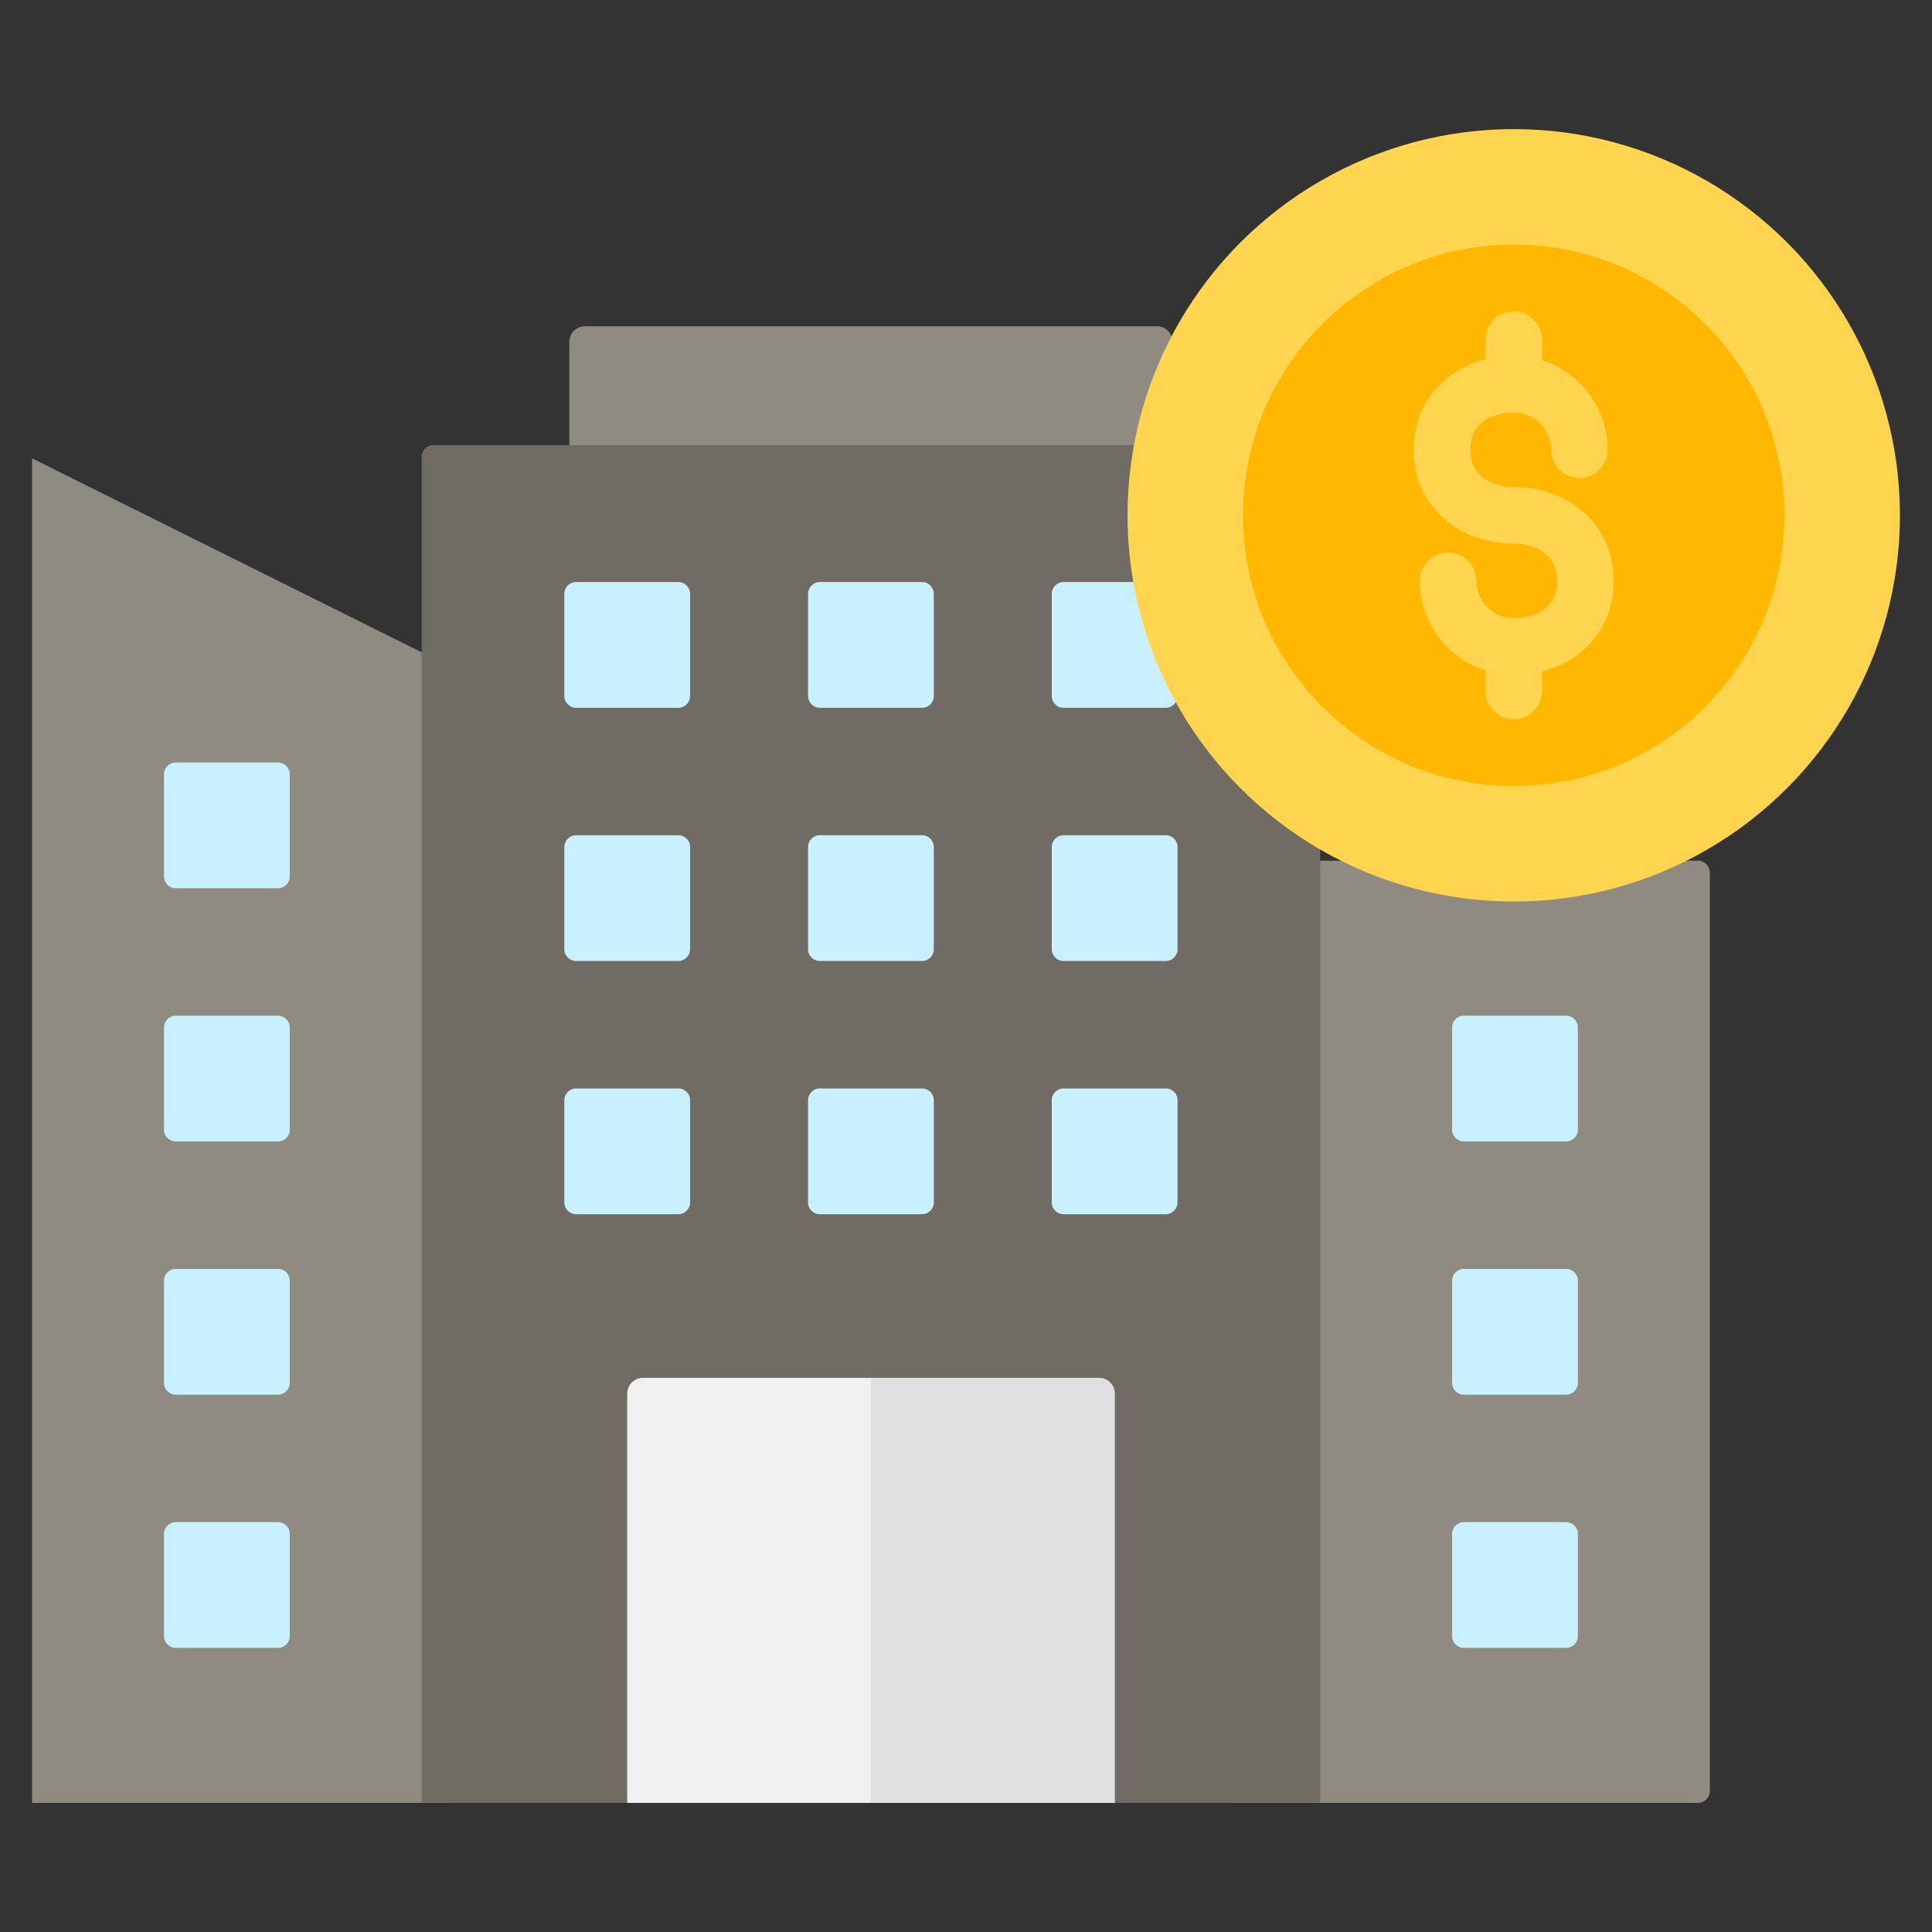 <svg id="Layer_1" enable-background="new 0 0 512 512" viewBox="0 0 512 512" xmlns="http://www.w3.org/2000/svg"><rect x="0" y="0" width="512" height="512" fill="#333333" stroke="none"/><g clip-rule="evenodd" fill-rule="evenodd"><g><path d="m450.001 477.781h-124.238v-249.681h124.238c1.715 0 3.114 1.399 3.114 3.114v243.454c0 1.715-1.399 3.113-3.114 3.113z" fill="#8f8b81"/><path d="m387.94 269.174h27.101c1.715 0 3.114 1.399 3.114 3.114v27.101c0 1.715-1.399 3.114-3.114 3.114h-27.101c-1.715 0-3.114-1.399-3.114-3.114v-27.101c0-1.715 1.399-3.114 3.114-3.114zm0 134.205h27.101c1.715 0 3.114 1.399 3.114 3.114v27.101c0 1.715-1.399 3.114-3.114 3.114h-27.101c-1.715 0-3.114-1.399-3.114-3.114v-27.101c0-1.715 1.399-3.114 3.114-3.114zm0-67.103h27.101c1.715 0 3.114 1.399 3.114 3.114v27.101c0 1.715-1.399 3.113-3.114 3.113h-27.101c-1.715 0-3.114-1.399-3.114-3.113v-27.101c0-1.715 1.399-3.114 3.114-3.114z" fill="#c9f0ff"/><path d="m119.654 176.809-111.154-55.339v356.311h111.154z" fill="#8f8b81"/><path d="m46.574 202.071h27.101c1.715 0 3.114 1.399 3.114 3.114v27.101c0 1.715-1.399 3.114-3.114 3.114h-27.101c-1.715 0-3.113-1.399-3.113-3.114v-27.101c-.001-1.715 1.398-3.114 3.113-3.114zm0 201.308h27.101c1.715 0 3.114 1.399 3.114 3.114v27.101c0 1.715-1.399 3.114-3.114 3.114h-27.101c-1.715 0-3.113-1.399-3.113-3.114v-27.101c-.001-1.715 1.398-3.114 3.113-3.114zm0-67.103h27.101c1.715 0 3.114 1.399 3.114 3.114v27.101c0 1.715-1.399 3.113-3.114 3.113h-27.101c-1.715 0-3.113-1.399-3.113-3.113v-27.101c-.001-1.715 1.398-3.114 3.113-3.114zm0-67.102h27.101c1.715 0 3.114 1.399 3.114 3.114v27.101c0 1.715-1.399 3.114-3.114 3.114h-27.101c-1.715 0-3.113-1.399-3.113-3.114v-27.101c-.001-1.715 1.398-3.114 3.113-3.114z" fill="#c9f0ff"/><path d="m155.022 137.892h151.57c2.284 0 4.152-1.868 4.152-4.152v-43.127c0-2.283-1.868-4.152-4.152-4.152h-151.57c-2.284 0-4.152 1.868-4.152 4.152v43.128c.001 2.283 1.869 4.151 4.152 4.151z" fill="#8f8b81"/><path d="m114.862 117.96h231.89c1.715 0 3.114 1.399 3.114 3.114v356.708h-238.118v-356.709c0-1.715 1.399-3.113 3.114-3.113z" fill="#706c64"/><path d="m152.669 154.244h27.101c1.715 0 3.114 1.399 3.114 3.114v27.101c0 1.715-1.399 3.114-3.114 3.114h-27.101c-1.715 0-3.113-1.399-3.113-3.114v-27.101c0-1.715 1.398-3.114 3.113-3.114zm129.175 134.205h27.101c1.715 0 3.114 1.399 3.114 3.114v27.101c0 1.715-1.399 3.114-3.114 3.114h-27.101c-1.715 0-3.113-1.399-3.113-3.114v-27.101c-.001-1.715 1.398-3.114 3.113-3.114zm-64.587 0h27.101c1.715 0 3.114 1.399 3.114 3.114v27.101c0 1.715-1.399 3.114-3.114 3.114h-27.101c-1.715 0-3.114-1.399-3.114-3.114v-27.101c0-1.715 1.399-3.114 3.114-3.114zm-64.588 0h27.101c1.715 0 3.114 1.399 3.114 3.114v27.101c0 1.715-1.399 3.114-3.114 3.114h-27.101c-1.715 0-3.113-1.399-3.113-3.114v-27.101c0-1.715 1.398-3.114 3.113-3.114zm129.175-67.102h27.101c1.715 0 3.114 1.399 3.114 3.114v27.101c0 1.715-1.399 3.114-3.114 3.114h-27.101c-1.715 0-3.113-1.399-3.113-3.114v-27.101c-.001-1.716 1.398-3.114 3.113-3.114zm-64.587 0h27.101c1.715 0 3.114 1.399 3.114 3.114v27.101c0 1.715-1.399 3.114-3.114 3.114h-27.101c-1.715 0-3.114-1.399-3.114-3.114v-27.101c0-1.716 1.399-3.114 3.114-3.114zm-64.588 0h27.101c1.715 0 3.114 1.399 3.114 3.114v27.101c0 1.715-1.399 3.114-3.114 3.114h-27.101c-1.715 0-3.113-1.399-3.113-3.114v-27.101c0-1.716 1.398-3.114 3.113-3.114zm129.175-67.103h27.101c1.715 0 3.114 1.399 3.114 3.114v27.101c0 1.715-1.399 3.114-3.114 3.114h-27.101c-1.715 0-3.113-1.399-3.113-3.114v-27.101c-.001-1.715 1.398-3.114 3.113-3.114zm-64.587 0h27.101c1.715 0 3.114 1.399 3.114 3.114v27.101c0 1.715-1.399 3.114-3.114 3.114h-27.101c-1.715 0-3.114-1.399-3.114-3.114v-27.101c0-1.715 1.399-3.114 3.114-3.114z" fill="#c9f0ff"/><path d="m170.371 365.148h120.872c2.284 0 4.152 1.868 4.152 4.152v108.482h-129.175v-108.483c0-2.283 1.868-4.151 4.151-4.151z" fill="#f0f0f0"/><path d="m230.807 365.148h60.436c2.283 0 4.151 1.868 4.151 4.152v108.482h-64.588v-112.634z" fill="#e0dfe1"/></g><g><circle cx="401.154" cy="136.565" fill="#ffd54f" r="102.347"/><circle cx="401.154" cy="136.565" fill="#ffb700" r="71.739"/><path d="m426.039 119.179c0 4.142-3.358 7.5-7.5 7.5s-7.5-3.358-7.5-7.5c0-2.711-1.115-5.181-2.909-6.976-1.795-1.795-4.265-2.909-6.976-2.909-3.544 0-6.655 1.023-8.721 2.914-1.719 1.573-2.784 3.927-2.784 6.972 0 3.044 1.065 5.399 2.784 6.972 2.066 1.89 5.177 2.914 8.721 2.914 7.207 0 13.907 2.422 18.801 6.899 4.76 4.354 7.707 10.461 7.707 17.987s-2.947 13.633-7.707 17.987c-3.138 2.87-7.019 4.896-11.3 5.98v5.194c0 4.142-3.358 7.5-7.5 7.5s-7.5-3.358-7.5-7.5v-5.435c-3.846-1.222-7.292-3.356-10.081-6.145-4.507-4.507-7.304-10.73-7.304-17.581 0-4.142 3.358-7.5 7.5-7.5s7.5 3.358 7.5 7.5c0 2.71 1.115 5.181 2.909 6.976 1.795 1.795 4.265 2.91 6.976 2.91 3.544 0 6.655-1.024 8.722-2.914 1.72-1.573 2.785-3.928 2.785-6.972s-1.065-5.398-2.784-6.971c-2.067-1.891-5.178-2.914-8.722-2.914-7.207 0-13.906-2.423-18.799-6.899-4.76-4.354-7.707-10.462-7.707-17.987 0-7.526 2.946-13.633 7.706-17.987 3.138-2.87 7.019-4.896 11.3-5.98v-5.196c0-4.142 3.358-7.5 7.5-7.5s7.5 3.358 7.5 7.5v5.437c3.846 1.222 7.292 3.356 10.081 6.145 4.504 4.505 7.302 10.728 7.302 17.579z" fill="#ffd54f"/></g></g></svg>